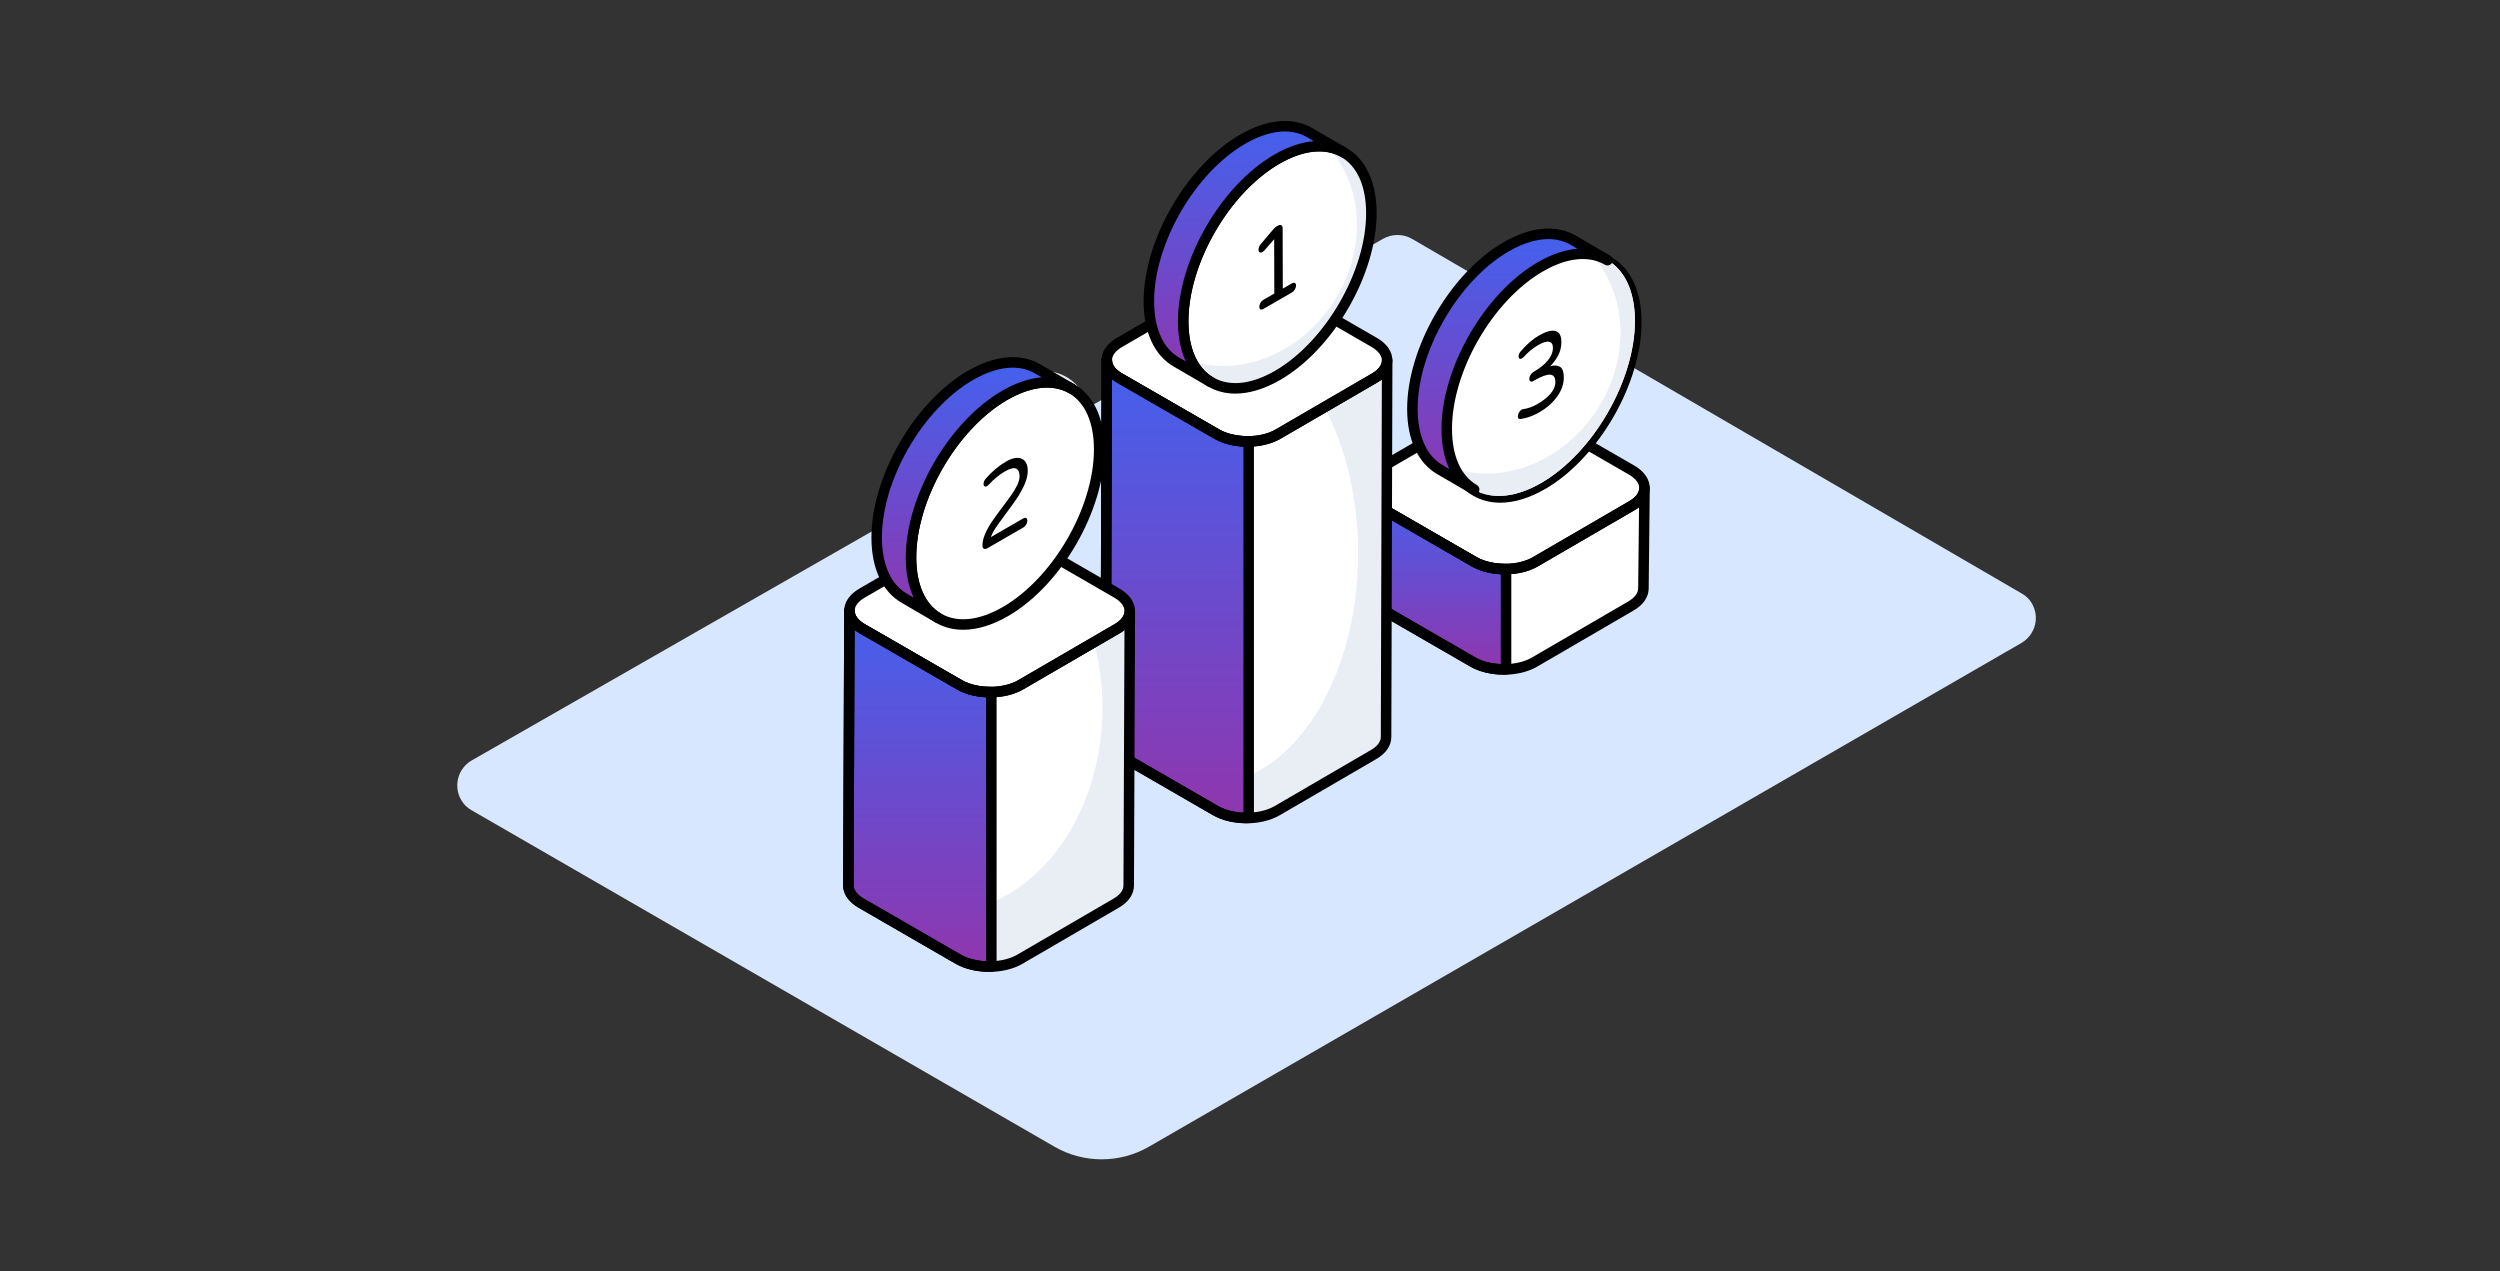 <svg xmlns="http://www.w3.org/2000/svg" width="350" height="178" viewBox="0 0 350 178" fill="none"><rect x="0" y="0" width="350" height="178" fill="#333333" stroke="none"/><path d="M283.023 83.079L197.675 33.436C196.434 32.72 194.906 32.72 193.618 33.436L66.025 106.469C64.116 107.566 63.448 110.049 64.546 111.958C64.88 112.578 65.405 113.104 66.025 113.438L147.65 160.551C151.707 162.89 156.767 162.89 160.825 160.551L283.023 90.001C284.932 88.855 285.6 86.421 284.455 84.463C284.168 83.938 283.643 83.413 283.023 83.079Z" fill="#D7E7FF"></path><path d="M230.232 68.329L230.078 82.369C230.078 83.277 229.493 84.171 228.307 84.848L214.818 92.701C212.446 94.072 208.597 94.057 206.21 92.686L192.613 84.833C191.427 84.14 190.826 83.247 190.826 82.338L190.98 68.283C190.98 69.192 191.565 70.1 192.766 70.793L206.363 78.631C208.751 80.017 212.6 80.017 214.956 78.647L228.461 70.793C229.632 70.116 230.232 69.222 230.232 68.329Z" fill="white"></path><path d="M210.845 79.663C209.232 79.688 207.602 79.35 206.363 78.631L192.766 70.793C191.565 70.1 190.98 69.192 190.98 68.283L190.826 82.338C190.826 83.247 191.427 84.14 192.613 84.833L206.21 92.686C207.487 93.419 209.181 93.752 210.845 93.704V79.663Z" fill="url(#paint0_linear_13024_3384)"></path><path d="M228.431 65.815C230.811 67.189 230.833 69.42 228.46 70.799L214.96 78.644C212.597 80.017 208.745 80.012 206.366 78.638L192.769 70.788C190.389 69.414 190.377 67.189 192.741 65.816L206.24 57.971C208.614 56.591 212.455 56.591 214.834 57.965L228.431 65.815Z" fill="white"></path><path d="M210.542 94.462C208.856 94.462 207.165 94.083 205.844 93.323L192.244 85.47C190.855 84.657 190.09 83.545 190.09 82.338L190.244 68.276C190.25 67.873 190.578 67.549 190.98 67.549C191.318 67.511 191.716 67.877 191.716 68.284C191.716 68.964 192.219 69.628 193.135 70.156L206.731 77.994C208.873 79.238 212.47 79.243 214.587 78.012L228.092 70.158C228.971 69.649 229.479 68.996 229.495 68.36V68.321C229.501 67.918 229.829 67.594 230.231 67.594H230.235C230.641 67.596 230.967 67.925 230.967 68.329C230.967 68.348 230.966 68.367 230.966 68.386L230.815 82.377C230.815 83.591 230.054 84.698 228.671 85.487L215.188 93.337C213.89 94.087 212.219 94.462 210.542 94.462ZM191.686 70.949L191.562 82.346C191.562 83.001 192.066 83.662 192.984 84.199L206.578 92.05C208.724 93.283 212.33 93.289 214.45 92.065L227.937 84.213C228.845 83.694 229.343 83.04 229.343 82.369L229.467 71.006C229.273 71.155 229.059 71.297 228.829 71.43L215.326 79.283C212.723 80.798 208.625 80.794 205.993 79.266L192.399 71.431C192.14 71.281 191.901 71.119 191.686 70.949Z" fill="black"></path><path d="M210.53 94.444C208.763 94.444 207.11 94.05 205.844 93.323L192.244 85.47C190.855 84.657 190.09 83.545 190.09 82.338L190.244 68.276C190.25 67.873 190.578 67.549 190.98 67.549C191.318 67.511 191.716 67.877 191.716 68.284C191.716 68.964 192.219 69.628 193.135 70.156L206.731 77.994C207.796 78.612 209.312 78.939 210.835 78.928C211.075 78.942 211.222 79.001 211.361 79.139C211.503 79.277 211.582 79.467 211.582 79.663V93.705C211.582 94.103 211.264 94.428 210.865 94.44C210.754 94.443 210.641 94.444 210.53 94.444ZM191.686 70.949L191.562 82.346C191.562 83.001 192.066 83.662 192.984 84.199L206.578 92.05C207.51 92.585 208.769 92.908 210.109 92.964V80.386C208.56 80.31 207.121 79.921 205.993 79.267L192.399 71.431C192.14 71.281 191.901 71.119 191.686 70.949Z" fill="black"></path><path d="M210.679 80.414C208.998 80.414 207.314 80.035 205.999 79.275L192.4 71.424C191.009 70.622 190.243 69.51 190.241 68.294C190.239 67.085 190.996 65.98 192.372 65.18L205.871 57.335C208.485 55.815 212.581 55.814 215.202 57.329L228.799 65.179C230.192 65.983 230.962 67.096 230.964 68.315C230.966 69.526 230.208 70.634 228.829 71.435L215.33 79.28C214.028 80.037 212.355 80.414 210.679 80.414ZM210.54 57.663C209.117 57.663 207.693 57.977 206.611 58.606L193.111 66.451C192.208 66.976 191.711 67.63 191.711 68.293C191.713 68.961 192.219 69.621 193.136 70.151L206.735 78.002C208.874 79.237 212.472 79.24 214.59 78.009L228.09 70.164C228.996 69.637 229.494 68.982 229.492 68.317C229.492 67.655 228.971 66.976 228.063 66.453L214.466 58.602C213.382 57.976 211.96 57.663 210.54 57.663Z" fill="black"></path><path d="M194.203 50.46L194.049 103.17C194.049 104.079 193.464 104.972 192.278 105.65L178.789 113.503C176.417 114.873 172.568 114.858 170.181 113.488L156.584 105.634C155.398 104.941 154.797 104.048 154.797 103.139L154.951 50.414C154.951 51.322 155.536 52.231 156.737 52.924L170.334 60.762C172.722 62.148 176.571 62.148 178.927 60.777L192.432 52.924C193.603 52.246 194.203 51.353 194.203 50.46Z" fill="white"></path><path d="M194.211 50.466L194.043 103.166C194.043 104.08 193.464 104.977 192.27 105.649L178.792 113.508C176.421 114.871 172.575 114.852 170.186 113.489L156.577 105.63C155.401 104.939 154.803 104.043 154.803 103.147V101.075C158.537 106.489 163.577 109.812 169.14 109.812C180.733 109.812 190.142 95.325 190.142 77.441C190.142 69.694 188.368 62.563 185.418 57L192.438 52.931C193.596 52.24 194.211 51.343 194.211 50.466Z" fill="#E9EDF4"></path><path d="M174.816 61.794C173.203 61.818 171.573 61.48 170.334 60.762L156.737 52.924C155.536 52.231 154.951 51.322 154.951 50.414L154.797 103.139C154.797 104.048 155.398 104.941 156.584 105.634L170.181 113.488C171.458 114.221 173.152 114.553 174.816 114.506V61.794Z" fill="url(#paint1_linear_13024_3384)"></path><path d="M192.402 47.946C194.782 49.319 194.804 51.55 192.431 52.93L178.931 60.774C176.568 62.148 172.716 62.142 170.337 60.769L156.74 52.918C154.36 51.545 154.348 49.32 156.712 47.946L170.211 40.101C172.585 38.722 176.426 38.721 178.805 40.095L192.402 47.946Z" fill="white"></path><path d="M174.513 115.264C172.828 115.264 171.137 114.884 169.816 114.125L156.215 106.271C154.826 105.458 154.061 104.346 154.061 103.139L154.216 50.412C154.217 50.006 154.546 49.679 154.952 49.679C155.357 49.679 155.688 50.008 155.688 50.414C155.688 51.094 156.19 51.758 157.106 52.286L170.702 60.125C172.837 61.367 176.438 61.375 178.558 60.142L192.063 52.288C192.951 51.773 193.463 51.111 193.467 50.468V50.458C193.468 50.052 193.797 49.724 194.203 49.724C194.608 49.724 194.939 50.054 194.939 50.459V50.463V50.471L194.786 103.172C194.786 104.39 194.025 105.498 192.643 106.288L179.159 114.138C177.861 114.888 176.19 115.264 174.513 115.264ZM155.679 53.096L155.533 103.141C155.533 103.802 156.038 104.463 156.955 105L170.55 112.851C172.693 114.084 176.3 114.09 178.421 112.866L191.908 105.014C192.817 104.494 193.314 103.841 193.314 103.171L193.459 53.117C193.258 53.274 193.038 53.422 192.801 53.56L179.298 61.413C176.687 62.931 172.589 62.92 169.965 61.398L156.37 53.561C156.12 53.415 155.889 53.26 155.679 53.096Z" fill="black"></path><path d="M174.495 115.246C172.733 115.246 171.081 114.852 169.816 114.125L156.215 106.271C154.826 105.458 154.061 104.346 154.061 103.139L154.216 50.412C154.217 50.006 154.546 49.679 154.952 49.679C155.357 49.679 155.688 50.008 155.688 50.414C155.688 51.094 156.19 51.758 157.106 52.286L170.702 60.125C171.765 60.742 173.25 61.067 174.804 61.058C174.973 61.088 175.19 61.131 175.33 61.269C175.472 61.407 175.551 61.597 175.551 61.793V114.506C175.551 114.904 175.233 115.229 174.837 115.241C174.722 115.245 174.609 115.246 174.495 115.246ZM155.679 53.096L155.533 103.141C155.533 103.802 156.038 104.463 156.955 105L170.55 112.851C171.481 113.387 172.742 113.71 174.079 113.766V62.516C172.532 62.44 171.092 62.052 169.965 61.397L156.37 53.561C156.12 53.415 155.889 53.26 155.679 53.096Z" fill="black"></path><path d="M174.648 62.544C172.968 62.544 171.284 62.164 169.968 61.404L156.372 53.554C154.98 52.752 154.214 51.64 154.212 50.425C154.21 49.215 154.968 48.11 156.343 47.311L169.841 39.466C172.453 37.947 176.551 37.945 179.174 39.458L192.77 47.309C194.163 48.113 194.933 49.227 194.935 50.446C194.937 51.656 194.178 52.764 192.801 53.565L179.301 61.41C178 62.166 176.325 62.544 174.648 62.544ZM174.512 39.794C173.086 39.794 171.663 40.109 170.58 40.737L157.082 48.582C156.18 49.107 155.682 49.76 155.682 50.423C155.684 51.091 156.19 51.751 157.108 52.282L170.704 60.132C172.842 61.366 176.441 61.37 178.561 60.139L192.061 52.294C192.968 51.767 193.465 51.112 193.463 50.448C193.463 49.786 192.942 49.106 192.034 48.582L178.438 40.732C177.353 40.107 175.932 39.794 174.512 39.794Z" fill="black"></path><path d="M158.174 85.553L158.02 123.972C158.02 124.88 157.435 125.774 156.249 126.451L142.76 134.304C140.388 135.675 136.539 135.66 134.152 134.289L120.555 126.436C119.369 125.743 118.768 124.85 118.768 123.941L118.922 85.507C118.922 86.415 119.507 87.324 120.708 88.017L134.305 95.855C136.693 97.241 140.542 97.241 142.898 95.87L156.403 88.017C157.574 87.339 158.174 86.446 158.174 85.553Z" fill="white"></path><path d="M158.182 85.543L158.014 123.981C158.014 124.877 157.436 125.773 156.241 126.445L142.763 134.304C140.392 135.667 136.546 135.667 134.156 134.285L120.547 126.445C119.371 125.736 118.774 124.858 118.774 123.944V122.17C122.471 125.642 127.045 127.696 131.991 127.696C144.312 127.696 154.336 114.908 154.336 99.096C154.336 95.886 153.926 92.787 153.141 89.912L156.408 88.008C157.566 87.335 158.182 86.439 158.182 85.543Z" fill="#E9EDF4"></path><path d="M138.787 96.887C137.174 96.911 135.544 96.574 134.305 95.855L120.708 88.017C119.507 87.324 118.922 86.415 118.922 85.507L118.768 123.941C118.768 124.85 119.369 125.743 120.555 126.436L134.152 134.289C135.429 135.022 137.123 135.355 138.787 135.307V96.887Z" fill="url(#paint2_linear_13024_3384)"></path><path d="M156.373 83.039C158.753 84.412 158.775 86.643 156.402 88.023L142.902 95.867C140.539 97.241 136.687 97.236 134.308 95.862L120.711 88.011C118.331 86.638 118.319 84.413 120.683 83.039L134.182 75.194C136.556 73.815 140.397 73.814 142.776 75.188L156.373 83.039Z" fill="white"></path><path d="M138.485 136.065C136.799 136.065 135.106 135.685 133.785 134.926L120.187 127.072C118.797 126.261 118.033 125.15 118.033 123.941L118.187 85.504C118.189 85.099 118.517 84.771 118.923 84.771C119.329 84.772 119.659 85.101 119.659 85.506C119.659 86.188 120.162 86.853 121.075 87.38L134.674 95.217C136.812 96.461 140.411 96.466 142.527 95.234L156.032 87.381C156.921 86.867 157.433 86.207 157.438 85.565V85.55C157.44 85.145 157.768 84.818 158.174 84.818C158.58 84.819 158.91 85.147 158.91 85.553V85.556V85.572L158.756 123.975C158.756 125.193 157.994 126.3 156.614 127.089L143.129 134.94C141.831 135.691 140.16 136.065 138.485 136.065ZM119.648 88.188L119.505 123.944C119.505 124.605 120.009 125.265 120.926 125.801L134.519 133.652C136.668 134.886 140.275 134.892 142.391 133.668L155.88 125.816C156.786 125.297 157.284 124.642 157.284 123.972L157.427 88.214C157.228 88.37 157.009 88.516 156.77 88.653L143.267 96.505C140.664 98.022 136.566 98.017 133.936 96.49L120.339 88.654C120.088 88.509 119.856 88.353 119.648 88.188Z" fill="black"></path><path d="M138.467 136.047C136.704 136.047 135.052 135.654 133.785 134.927L120.187 127.072C118.797 126.261 118.033 125.15 118.033 123.941L118.187 85.504C118.189 85.098 118.517 84.771 118.923 84.771C119.329 84.772 119.659 85.101 119.659 85.506C119.659 86.188 120.162 86.853 121.075 87.38L134.674 95.217C135.736 95.836 137.226 96.173 138.776 96.152C138.969 96.162 139.163 96.224 139.302 96.362C139.443 96.501 139.522 96.69 139.522 96.887V135.307C139.522 135.705 139.205 136.031 138.808 136.043C138.693 136.045 138.58 136.047 138.467 136.047ZM119.648 88.188L119.505 123.944C119.505 124.605 120.009 125.265 120.926 125.801L134.519 133.652C135.453 134.188 136.713 134.511 138.05 134.568V97.609C136.501 97.533 135.061 97.143 133.936 96.491L120.339 88.654C120.088 88.509 119.856 88.353 119.648 88.188Z" fill="black"></path><path d="M138.619 97.637C136.939 97.637 135.255 97.257 133.939 96.498L120.343 88.648C118.952 87.845 118.185 86.733 118.183 85.519C118.182 84.31 118.937 83.203 120.312 82.403L133.812 74.559C136.422 73.039 140.52 73.036 143.145 74.552L156.741 82.403C158.134 83.207 158.903 84.322 158.905 85.54C158.906 86.75 158.149 87.858 156.772 88.658L143.272 96.502C141.971 97.259 140.296 97.637 138.619 97.637ZM138.481 74.886C137.056 74.886 135.634 75.201 134.552 75.83L121.052 83.674C120.149 84.2 119.652 84.854 119.654 85.516C119.654 86.185 120.16 86.845 121.079 87.375L134.675 95.225C136.815 96.46 140.415 96.463 142.533 95.232L156.032 87.387C156.937 86.861 157.436 86.206 157.434 85.541C157.434 84.88 156.912 84.2 156.005 83.675L142.409 75.825C141.325 75.2 139.903 74.886 138.481 74.886Z" fill="black"></path><path d="M178.776 22.278C186.055 18.075 191.968 21.445 191.992 29.809C192.016 38.173 186.141 48.353 178.862 52.556C171.583 56.758 165.67 53.384 165.646 45.02C165.622 36.656 171.497 26.48 178.776 22.278Z" fill="white"></path><path d="M191.993 29.812C192.017 38.175 186.138 48.352 178.863 52.554C173.507 55.645 168.9 54.641 166.82 50.569C173.691 52.726 181.918 49.558 186.62 42.413C191.447 35.078 190.953 25.972 185.877 20.562C189.544 21.139 191.976 24.444 191.993 29.812Z" fill="#E9EDF4"></path><path d="M172.948 55.105C171.566 55.105 170.284 54.78 169.146 54.126C166.428 52.562 164.924 49.329 164.909 45.022C164.886 36.44 170.941 25.952 178.409 21.641C182.179 19.464 185.758 19.133 188.494 20.706C191.212 22.269 192.714 25.502 192.729 29.807C192.752 38.391 186.697 48.881 179.229 53.192C177.028 54.463 174.89 55.105 172.948 55.105ZM184.688 21.2C183.004 21.2 181.118 21.776 179.145 22.914C172.085 26.991 166.358 36.906 166.381 45.018C166.392 48.778 167.634 51.559 169.88 52.851C172.14 54.15 175.197 53.821 178.493 51.919C185.554 47.842 191.28 37.925 191.257 29.811C191.246 26.053 190.004 23.272 187.762 21.98C186.853 21.459 185.818 21.2 184.688 21.2Z" fill="black"></path><path d="M188.153 21.359C185.758 19.968 182.441 20.164 178.774 22.28C171.498 26.483 165.625 36.653 165.649 45.023C165.661 49.178 167.123 52.102 169.489 53.475L164.687 50.682C162.321 49.309 160.853 46.385 160.841 42.23C160.817 33.866 166.696 23.689 173.972 19.487C177.633 17.371 180.95 17.175 183.346 18.566L188.153 21.359Z" fill="url(#paint3_linear_13024_3384)"></path><path d="M169.489 54.211C169.363 54.211 169.236 54.179 169.119 54.111L164.317 51.318C161.613 49.749 160.118 46.521 160.106 42.231C160.08 33.652 166.135 23.163 173.603 18.851C177.384 16.668 180.971 16.335 183.715 17.93L188.523 20.724C188.873 20.927 188.993 21.377 188.788 21.729C188.586 22.08 188.135 22.199 187.783 21.995L187.78 21.993C185.516 20.678 182.448 21.008 179.141 22.917C172.085 26.992 166.362 36.909 166.385 45.021C166.396 48.763 167.625 51.538 169.848 52.834L169.859 52.84C170.209 53.044 170.329 53.494 170.124 53.845C169.988 54.08 169.742 54.211 169.489 54.211ZM179.881 18.408C178.199 18.408 176.31 18.984 174.339 20.123C167.277 24.202 161.552 34.118 161.578 42.228C161.587 45.974 162.822 48.75 165.057 50.047L166.015 50.605C165.299 49.063 164.92 47.178 164.913 45.025C164.89 36.443 170.943 25.954 178.405 21.644C180.328 20.534 182.202 19.903 183.938 19.761L182.976 19.201C182.062 18.671 181.019 18.408 179.881 18.408Z" fill="black"></path><path d="M178.94 31.579C179.113 31.479 179.262 31.463 179.383 31.534C179.506 31.604 179.567 31.738 179.568 31.937L179.592 40.406L180.882 39.661C181.04 39.57 181.173 39.555 181.282 39.617C181.39 39.679 181.445 39.801 181.446 39.979C181.446 40.16 181.392 40.34 181.284 40.523C181.176 40.707 181.043 40.844 180.886 40.934L176.857 43.26C176.7 43.351 176.57 43.366 176.465 43.306C176.36 43.246 176.307 43.127 176.306 42.947C176.306 42.768 176.358 42.585 176.463 42.4C176.567 42.214 176.696 42.077 176.854 41.987L178.405 41.091L178.383 33.492L177.055 35.01C176.934 35.14 176.835 35.227 176.756 35.273C176.59 35.369 176.455 35.386 176.351 35.325C176.246 35.267 176.193 35.143 176.193 34.952C176.192 34.673 176.305 34.402 176.53 34.141L178.3 32.055C178.422 31.914 178.545 31.807 178.665 31.737L178.94 31.579Z" fill="black"></path><path d="M153.174 61.249C153.197 69.613 147.319 79.789 140.043 83.992C134.687 87.083 130.08 86.078 128 82.006C134.872 84.164 143.098 80.996 147.8 73.851C152.627 66.516 152.133 57.409 147.057 52C150.725 52.577 153.156 55.882 153.174 61.249Z" fill="#E9EDF4"></path><path d="M140.672 55.342C147.951 51.14 153.864 54.51 153.888 62.874C153.911 71.238 148.037 81.418 140.758 85.62C133.478 89.823 127.565 86.449 127.542 78.085C127.518 69.72 133.392 59.545 140.672 55.342Z" fill="white"></path><path d="M134.844 88.169C133.462 88.169 132.179 87.844 131.04 87.19C128.323 85.626 126.818 82.392 126.806 78.087C126.782 69.505 132.837 59.016 140.303 54.706C144.072 52.529 147.656 52.197 150.39 53.772C153.108 55.335 154.611 58.567 154.623 62.872C154.647 71.456 148.592 81.946 141.126 86.257C138.925 87.528 136.787 88.169 134.844 88.169ZM146.583 54.264C144.901 54.264 143.012 54.84 141.039 55.979C133.979 60.054 128.254 69.97 128.278 78.083C128.287 81.842 129.529 84.624 131.775 85.915C134.031 87.215 137.096 86.886 140.39 84.984C147.45 80.908 153.175 70.991 153.151 62.876C153.142 59.117 151.9 56.337 149.656 55.046C148.75 54.524 147.712 54.264 146.583 54.264Z" fill="black"></path><path d="M150.049 54.424C147.653 53.033 144.337 53.229 140.669 55.345C133.393 59.548 127.52 69.718 127.544 78.088C127.556 82.243 129.018 85.167 131.384 86.54L126.582 83.747C124.216 82.374 122.748 79.45 122.736 75.294C122.713 66.931 128.591 56.755 135.867 52.552C139.529 50.436 142.846 50.24 145.241 51.631L150.049 54.424Z" fill="url(#paint4_linear_13024_3384)"></path><path d="M131.383 87.275C131.258 87.275 131.13 87.244 131.014 87.176C131.01 87.174 131.006 87.171 131.003 87.168L126.213 84.382C123.51 82.814 122.014 79.587 122 75.296C121.977 66.717 128.032 56.228 135.5 51.915C139.278 49.731 142.87 49.402 145.612 50.995L150.412 53.784C150.412 53.784 150.416 53.787 150.419 53.789C150.769 53.992 150.889 54.442 150.685 54.793C150.48 55.144 150.031 55.266 149.68 55.06C147.416 53.745 144.346 54.07 141.038 55.982C133.979 60.058 128.256 69.974 128.28 78.086C128.29 81.833 129.524 84.61 131.753 85.905C132.103 86.109 132.223 86.559 132.019 86.91C131.882 87.144 131.636 87.275 131.383 87.275ZM141.777 51.473C140.093 51.473 138.207 52.049 136.236 53.188C129.175 57.267 123.449 67.182 123.472 75.293C123.483 79.038 124.72 81.814 126.953 83.112L127.91 83.669C127.193 82.127 126.815 80.242 126.807 78.09C126.784 69.509 132.837 59.02 140.302 54.709C142.224 53.599 144.098 52.969 145.836 52.826L144.872 52.266C143.958 51.736 142.914 51.473 141.777 51.473Z" fill="black"></path><path d="M140.878 64.598C141.436 64.276 141.942 64.111 142.399 64.103C142.856 64.094 143.219 64.243 143.484 64.549C143.751 64.855 143.886 65.309 143.887 65.908C143.889 66.496 143.74 67.132 143.443 67.809C143.143 68.487 142.786 69.136 142.369 69.757C141.954 70.377 141.412 71.131 140.743 72.016C140.136 72.837 139.677 73.481 139.37 73.941C139.063 74.404 138.847 74.821 138.728 75.192L143.265 72.572C143.423 72.481 143.556 72.467 143.664 72.529C143.773 72.591 143.828 72.712 143.828 72.891C143.829 73.072 143.775 73.252 143.667 73.435C143.559 73.618 143.426 73.755 143.269 73.846L138.235 76.753C138.035 76.868 137.871 76.89 137.739 76.819C137.608 76.75 137.542 76.601 137.542 76.372C137.54 75.851 137.672 75.296 137.936 74.703C138.199 74.111 138.52 73.537 138.898 72.984C139.275 72.431 139.771 71.746 140.388 70.931C140.917 70.235 141.337 69.662 141.65 69.21C141.962 68.76 142.222 68.317 142.431 67.874C142.638 67.434 142.742 67.034 142.741 66.674C142.739 66.106 142.573 65.749 142.247 65.601C141.919 65.456 141.396 65.589 140.674 66.006C139.892 66.457 139.148 67.068 138.446 67.834C138.359 67.934 138.276 68.006 138.198 68.052C138.058 68.132 137.941 68.146 137.846 68.09C137.749 68.035 137.7 67.924 137.699 67.754C137.699 67.504 137.794 67.264 137.986 67.032C138.871 66.012 139.836 65.2 140.878 64.598Z" fill="black"></path><path d="M210.039 70.378C208.656 70.378 207.373 70.053 206.235 69.398C203.517 67.834 202.013 64.601 202 60.295C201.977 51.714 208.032 41.224 215.498 36.914C219.268 34.738 222.851 34.405 225.585 35.98C228.303 37.543 229.805 40.776 229.818 45.08C229.843 53.663 223.788 64.154 216.32 68.465C214.119 69.736 211.981 70.378 210.039 70.378ZM221.777 36.473C220.095 36.473 218.207 37.049 216.234 38.187C209.173 42.263 203.449 52.178 203.472 60.292C203.481 64.051 204.723 66.832 206.969 68.124C209.224 69.423 212.288 69.093 215.584 67.192C222.646 63.115 228.371 53.198 228.346 45.084C228.337 41.326 227.094 38.545 224.851 37.254C223.944 36.732 222.906 36.473 221.777 36.473Z" fill="black"></path><path d="M215.672 37.341C222.951 33.139 228.864 36.508 228.888 44.873C228.912 53.237 223.037 63.417 215.758 67.619C208.479 71.822 202.566 68.448 202.542 60.084C202.518 51.719 208.393 41.544 215.672 37.341Z" fill="white"></path><path d="M228.889 44.875C228.913 53.239 223.034 63.415 215.759 67.618C210.403 70.709 205.796 69.704 203.716 65.632C210.587 67.79 218.814 64.622 223.516 57.477C228.343 50.142 227.849 41.035 222.773 35.626C226.44 36.203 228.872 39.508 228.889 44.875Z" fill="#E9EDF4"></path><path d="M225.049 36.422C222.654 35.032 219.337 35.228 215.67 37.344C208.394 41.547 202.521 51.717 202.545 60.086C202.557 64.241 204.019 67.166 206.385 68.539L201.583 65.746C199.217 64.373 197.749 61.448 197.737 57.293C197.713 48.93 203.592 38.753 210.868 34.551C214.529 32.434 217.846 32.238 220.242 33.629L225.049 36.422Z" fill="url(#paint5_linear_13024_3384)"></path><path d="M206.385 69.274C206.259 69.274 206.132 69.243 206.015 69.174L201.213 66.381C198.51 64.812 197.014 61.586 197 57.295C196.977 48.716 203.032 38.227 210.5 33.914C214.282 31.729 217.869 31.404 220.612 32.994L225.419 35.787C225.769 35.991 225.889 36.441 225.685 36.793C225.48 37.143 225.03 37.264 224.68 37.058L224.676 37.056C222.412 35.744 219.346 36.071 216.038 37.981C208.979 42.058 203.256 51.973 203.281 60.085C203.29 63.826 204.52 66.599 206.744 67.897L206.755 67.903C207.105 68.107 207.225 68.558 207.021 68.909C206.884 69.143 206.638 69.274 206.385 69.274ZM216.777 33.472C215.095 33.472 213.207 34.048 211.236 35.187C204.175 39.266 198.449 49.181 198.472 57.291C198.483 61.037 199.72 63.813 201.953 65.11L202.912 65.668C202.193 64.126 201.816 62.241 201.809 60.088C201.784 51.508 207.837 41.019 215.302 36.707C217.224 35.598 219.098 34.968 220.834 34.824L219.872 34.265C218.958 33.736 217.915 33.472 216.777 33.472Z" fill="black"></path><path d="M215.443 46.98C216.443 46.403 217.217 46.191 217.767 46.343C218.316 46.497 218.59 47.005 218.593 47.862C218.595 48.554 218.448 49.18 218.148 49.749C217.85 50.316 217.473 50.827 217.023 51.276C217.518 51.121 217.961 51.137 218.349 51.33C218.736 51.521 218.932 52.026 218.934 52.846C218.937 53.764 218.624 54.659 217.994 55.528C217.366 56.395 216.556 57.115 215.564 57.687C214.599 58.245 213.691 58.569 212.837 58.662C212.733 58.672 212.649 58.648 212.589 58.588C212.528 58.527 212.496 58.428 212.496 58.288C212.495 58.119 212.546 57.943 212.645 57.759C212.744 57.577 212.868 57.443 213.017 57.357C213.096 57.311 213.178 57.284 213.263 57.275C213.89 57.203 214.583 56.948 215.339 56.511C216.017 56.12 216.589 55.663 217.053 55.139C217.517 54.616 217.749 54.055 217.747 53.455C217.743 52.197 216.782 52.122 214.86 53.232L214.65 53.353C214.503 53.438 214.375 53.449 214.265 53.386C214.156 53.324 214.101 53.209 214.101 53.038C214.101 52.869 214.154 52.691 214.262 52.502C214.372 52.314 214.5 52.178 214.646 52.093L214.725 52.048C215.594 51.546 216.26 51.008 216.719 50.44C217.18 49.868 217.409 49.282 217.408 48.684C217.406 48.203 217.23 47.925 216.882 47.846C216.533 47.768 216.02 47.923 215.342 48.315C214.612 48.736 213.938 49.29 213.322 49.976C213.234 50.067 213.157 50.131 213.088 50.172C212.956 50.247 212.844 50.26 212.748 50.209C212.651 50.16 212.604 50.054 212.603 49.895C212.603 49.666 212.69 49.445 212.862 49.235C213.695 48.245 214.556 47.492 215.443 46.98Z" fill="black"></path><defs><linearGradient id="paint0_linear_13024_3384" x1="200.835" y1="68.283" x2="200.835" y2="93.709" gradientUnits="userSpaceOnUse"><stop stop-color="#4361EE"></stop><stop offset="1" stop-color="#8F36AE"></stop></linearGradient><linearGradient id="paint1_linear_13024_3384" x1="164.806" y1="50.414" x2="164.806" y2="114.51" gradientUnits="userSpaceOnUse"><stop stop-color="#4361EE"></stop><stop offset="1" stop-color="#8F36AE"></stop></linearGradient><linearGradient id="paint2_linear_13024_3384" x1="128.777" y1="85.507" x2="128.777" y2="135.312" gradientUnits="userSpaceOnUse"><stop stop-color="#4361EE"></stop><stop offset="1" stop-color="#8F36AE"></stop></linearGradient><linearGradient id="paint3_linear_13024_3384" x1="174.497" y1="17.678" x2="174.497" y2="53.475" gradientUnits="userSpaceOnUse"><stop stop-color="#4361EE"></stop><stop offset="1" stop-color="#8F36AE"></stop></linearGradient><linearGradient id="paint4_linear_13024_3384" x1="136.393" y1="50.743" x2="136.393" y2="86.54" gradientUnits="userSpaceOnUse"><stop stop-color="#4361EE"></stop><stop offset="1" stop-color="#8F36AE"></stop></linearGradient><linearGradient id="paint5_linear_13024_3384" x1="211.393" y1="32.741" x2="211.393" y2="68.539" gradientUnits="userSpaceOnUse"><stop stop-color="#4361EE"></stop><stop offset="1" stop-color="#8F36AE"></stop></linearGradient></defs></svg>